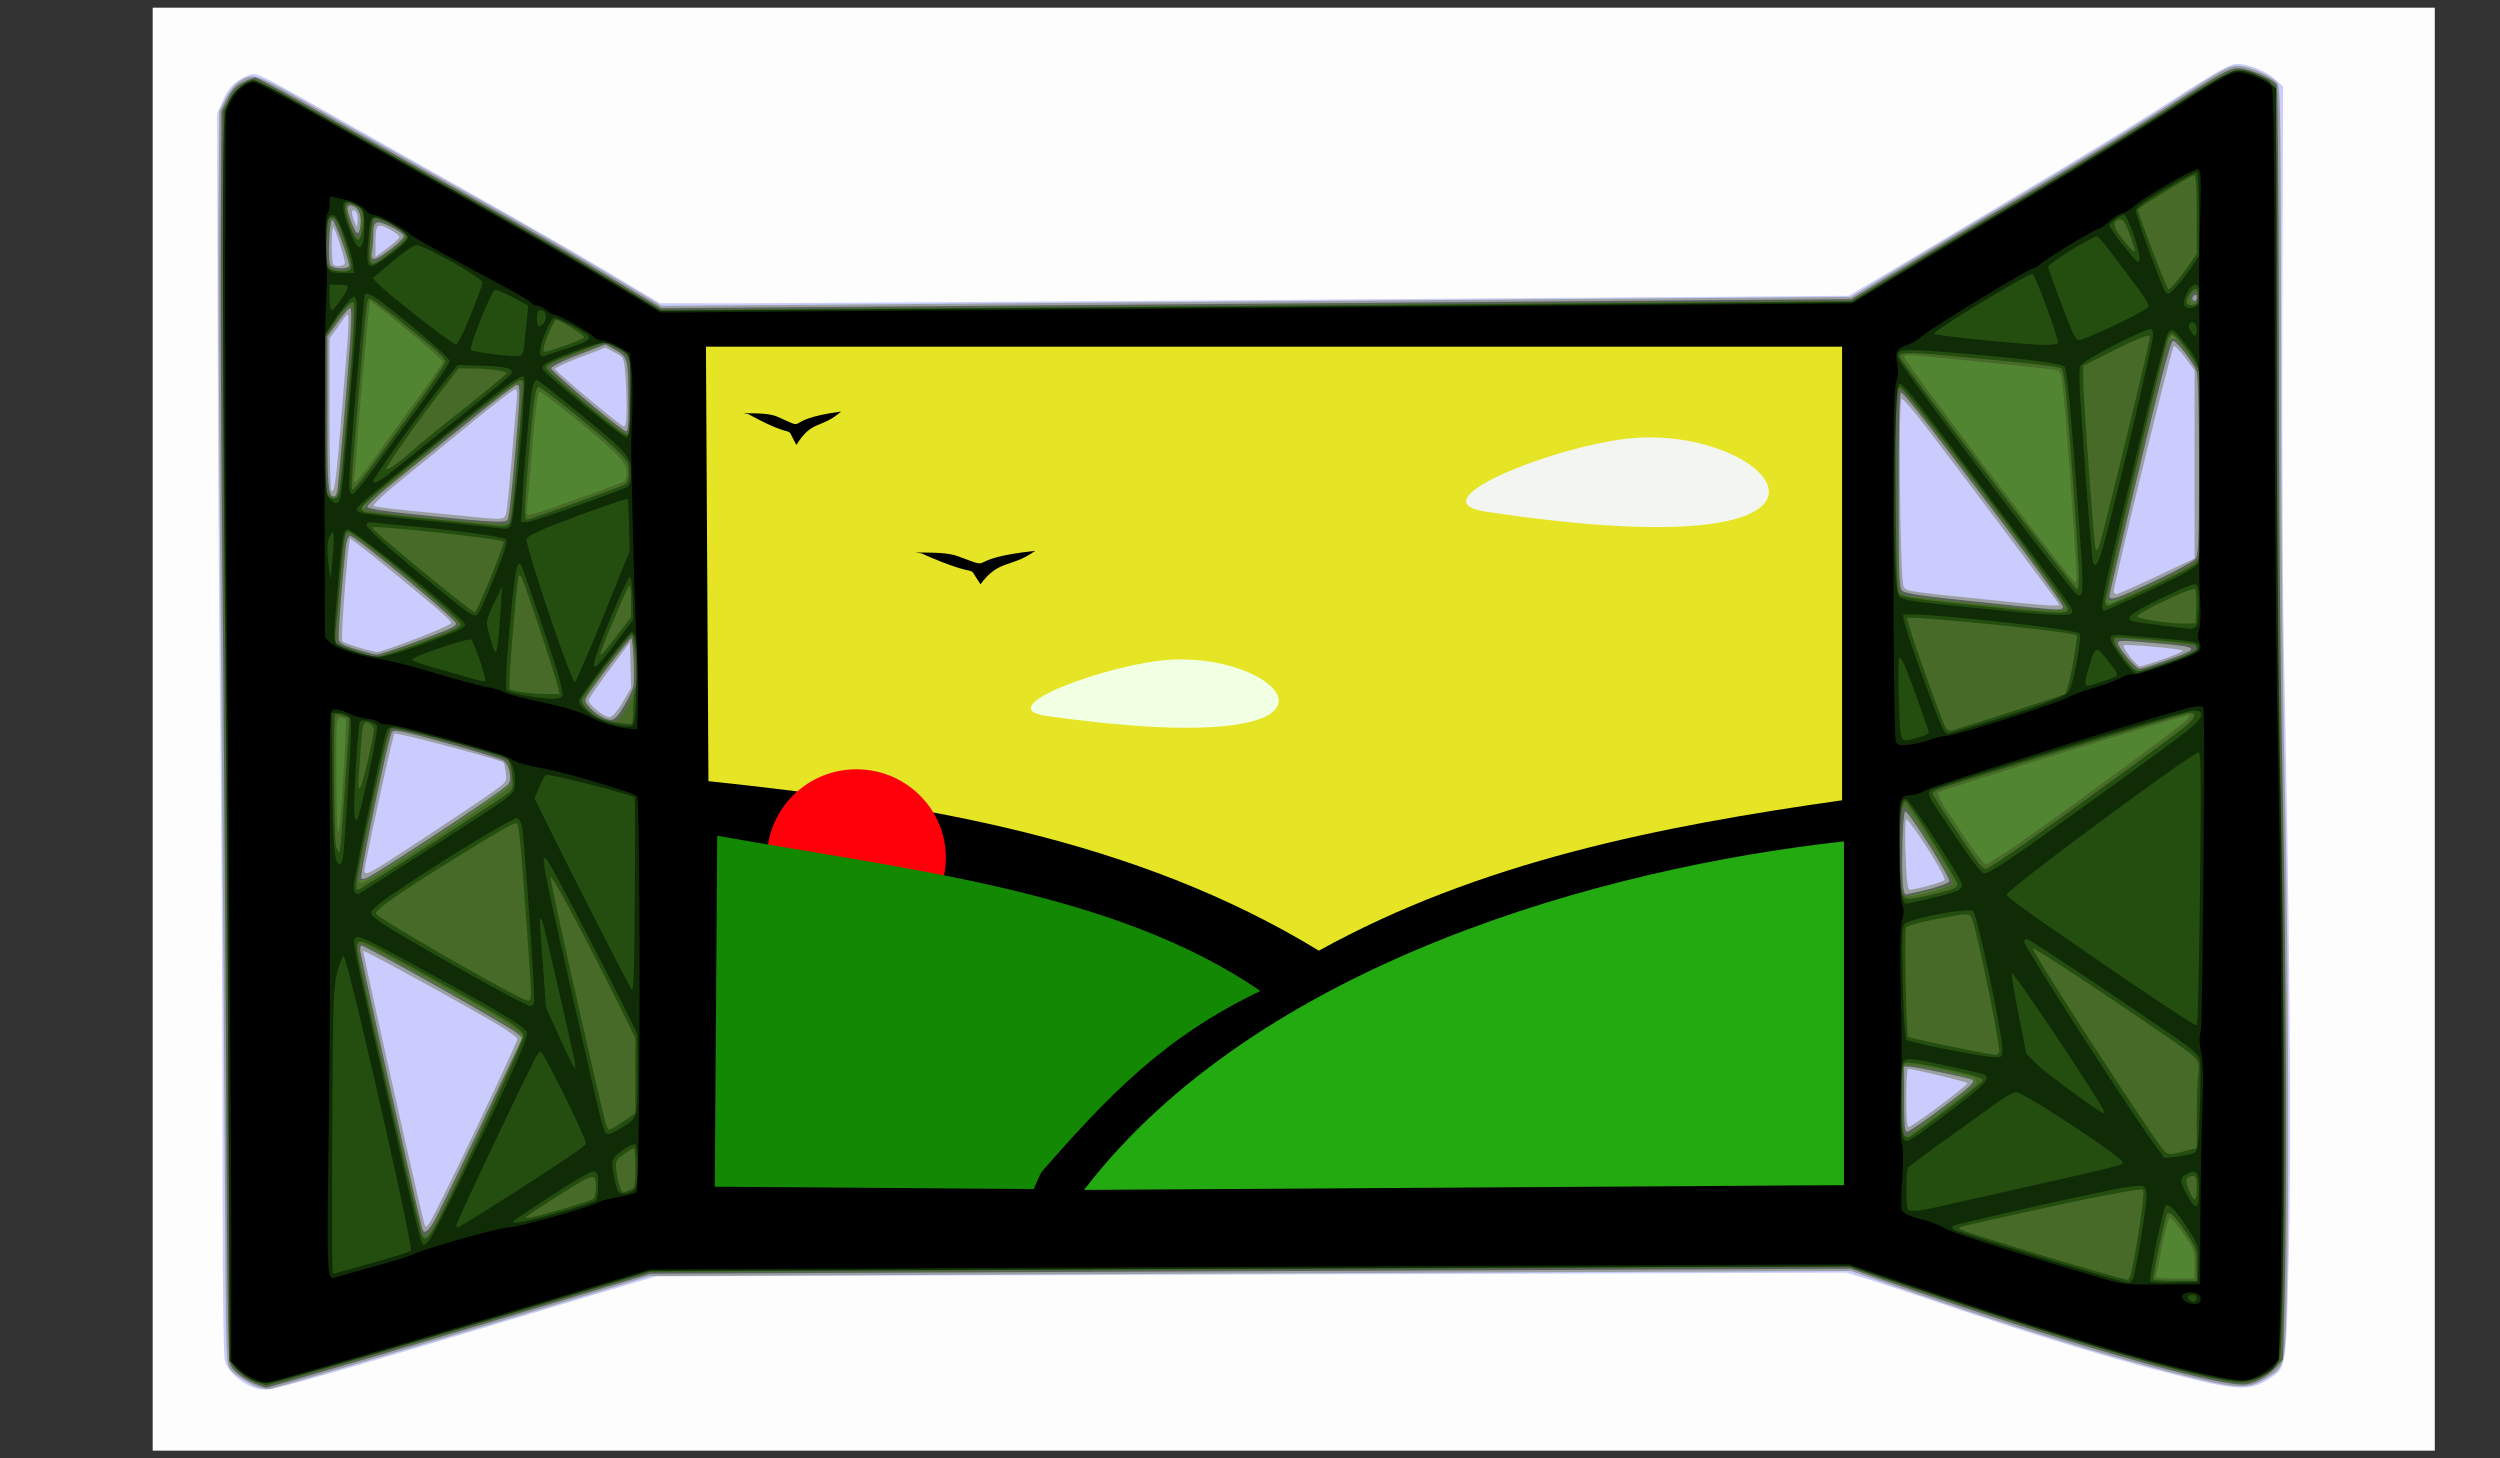 <?xml version="1.0"?>
<svg xmlns="http://www.w3.org/2000/svg" width="600" height="350" viewBox="0 0 600 350">
  <rect x="0" y="0" width="600" height="350" fill="#333333" stroke="none"/>
  <path d="M36.646 175V1.844H584.35v346.312H36.646V175z" fill="#fdfdfd"/>
  <path d="M59.97 332.614c-3.194-1.588-5.415-3.856-6.01-6.138-.346-1.33-.538-19.15-.541-50.375-.004-26.574-.247-71.064-.54-98.867-.295-27.802-.589-72.92-.653-100.263l-.118-49.712 1.376-3.125c1.436-3.26 3.117-4.899 6.24-6.084 1.836-.697 1.98-.63 18.606 8.777a22696.8 22696.8 0 0036.672 20.688c10.954 6.164 25.202 14.371 31.662 18.237l11.745 7.03 17.343.014c9.54.007 73.713-.397 142.608-.897l125.264-.911 3.145-1.818c1.73-1 9.63-5.707 17.558-10.46 7.927-4.753 21.489-12.874 30.137-18.046 8.648-5.173 21.148-12.916 27.778-17.208 8.754-5.667 12.629-7.873 14.151-8.056 2.593-.312 7.158 1.422 9.703 3.687l1.819 1.618-.147 55.224c-.081 30.373.087 66.534.373 80.359 1.411 68.143 1.823 118.268 1.185 144.084-.717 29.007-.51 27.746-5.021 30.718-3.699 2.437-7.148 2.505-16.298.324-17.016-4.057-36.117-9.757-61.322-18.299-8.648-2.93-17.492-5.86-19.654-6.51l-3.931-1.183-142.822.449-142.822.449-7.338 2.172c-4.036 1.194-16.536 4.935-27.778 8.314-37.597 11.297-55.537 16.456-57.915 16.655a8.449 8.449 0 01-4.455-.847z" fill="#c9ccfd"/>
  <path d="M62.502 333.091c-2.086-.522-5.873-2.864-7.25-4.485-1.029-1.211-1.053-2.278-1.372-59.406-.178-31.995-.613-89.34-.966-127.435-.353-38.094-.561-79.568-.462-92.164l.18-22.9 1.46-2.953c.822-1.663 2.187-3.424 3.123-4.031 3.651-2.367 3.473-2.427 19.416 6.59 8.132 4.6 21.861 12.323 30.51 17.162 20.158 11.28 26.827 15.113 40.504 23.286l11.155 6.664 142.714-1.08 142.714-1.08 9.918-6.02c5.455-3.311 17.112-10.292 25.904-15.514 21.614-12.838 31.873-19.13 44.26-27.15 9.315-6.029 10.716-6.767 12.842-6.766 2.594 0 8.1 2.433 9.456 4.178.68.876.788 9.22.844 65.022.039 39.695.387 79.616.916 105.072.876 42.204 1.066 98.051.417 122.447-.42 15.823-.333 15.518-5.33 18.526-3.704 2.23-6.278 2.215-15.972-.096-18.667-4.451-43.361-12.028-74.412-22.832l-8.897-3.096-144.145.608-144.146.608-11.006 3.37c-21.535 6.595-73.574 22.015-79.928 23.684-.433.114-1.534.02-2.447-.209zm45.189-48.612c6.163-12.517 16.483-34.506 16.483-35.121 0-.275-1.592-1.504-3.538-2.731-5.049-3.185-33.209-18.687-33.46-18.42-.193.207 14.095 63.947 14.733 65.717.44 1.225.887.497 5.782-9.445zm357.731-19.026c3.722-2.785 6.767-5.25 6.767-5.477 0-.337-12.944-3.446-14.283-3.43-.216.003-.393 3.147-.393 6.987 0 4.669.19 6.982.572 6.982.314 0 3.616-2.278 7.337-5.062zm-2.775-52.827c1.933-.503 3.738-1.13 4.01-1.394.301-.29-1.34-3.355-4.153-7.758-2.557-4.002-4.832-7.082-5.054-6.844-.223.239-.263 4.14-.09 8.672.247 6.506.467 8.24 1.043 8.24.401 0 2.31-.412 4.244-.916zm-370.865-5.049c5.07-3.151 22.258-14.526 26.289-17.398 3.567-2.54 3.59-2.574 3.32-4.726-.15-1.192-.387-2.287-.525-2.435-.631-.673-25.825-7.356-26.204-6.952-.41.437-7.174 31.42-7.175 32.867-.001 1.088.74.854 4.295-1.356zm57.677-39.077l2.009-3.428-.151-5.462-.15-5.462-4.923 6.62c-2.708 3.64-4.948 6.921-4.98 7.29-.087 1.043 3.952 4.218 5.132 4.034.637-.1 1.85-1.521 3.063-3.592zm369.8-10.315c2.686-.953 4.75-1.876 4.585-2.051-.424-.453-13.95-1.642-14.178-1.247-.338.581 3.116 4.99 3.927 5.01.431.012 2.982-.758 5.667-1.712zm-419.496-4.87c4.59-1.744 8.409-3.423 8.485-3.73.149-.592-2.971-3.311-15.96-13.914-4.421-3.609-8.133-6.462-8.247-6.34-.518.552-2.318 24.11-1.878 24.58.507.54 7.131 2.548 8.468 2.566.432.006 4.541-1.417 9.132-3.161zM494.2 145.1c0-.318-26.485-35.595-33.22-44.249-2.212-2.842-4.278-5.167-4.592-5.167-.816 0-.368 43.4.465 45.01.65 1.257-.042 1.153 23.72 3.582 10.685 1.092 13.627 1.27 13.627.824zm23.418-6.785l9.078-4.29V88.827l-2.228-2.966c-1.225-1.632-2.462-2.896-2.75-2.81-.458.138-14.387 57.042-14.407 58.855-.004.384.27.698.61.698.341 0 4.704-1.93 9.697-4.29zm-395.998-16.099c.195-1.229.733-6.758 1.196-12.288.463-5.53.981-11.5 1.151-13.266.24-2.494.151-3.204-.398-3.176-.388.02-4.834 3.415-9.878 7.545A6086.128 6086.128 0 0196.8 114.803c-4.734 3.842-7.47 6.407-7.075 6.632.354.203 5.007.79 10.34 1.303 5.333.513 11.819 1.142 14.413 1.396 6.793.667 6.73.684 7.143-1.919zm-39.937-19.27c.594-7.22 1.331-16.232 1.639-20.028.307-3.795.426-7.042.264-7.215-.344-.367-.163-.566-2.58 2.848L79.1 81.246v18.018c0 9.91.173 18.201.383 18.426.75.798 1.134-1.778 2.2-14.745zm68.692-5.167c-.002-2.535-.151-6.277-.332-8.317-.326-3.68-.346-3.718-2.52-4.875l-2.19-1.166-6.132 2.34c-3.372 1.288-6.066 2.547-5.988 2.799.232.74 15.793 13.728 16.51 13.78.476.034.655-1.22.652-4.561zM82.77 63.116c0-1.061-2.154-7.835-2.69-8.46-.26-.304-.455 1.382-.455 3.957 0 2.468.157 4.655.35 4.86.627.668 2.795.39 2.795-.357zm13.083-6.281c.01-.323-1.078-1.156-2.419-1.85-2.964-1.535-3.307-1.18-3.318 3.438l-.008 3.235 2.862-2.118c1.575-1.165 2.872-2.383 2.883-2.705zm-10.413-6.008c-.975-1.038-1.264.071-.513 1.968l.725 1.834.173-1.605c.094-.882-.079-1.87-.385-2.197z" fill="#9a9fa2"/>
  <path d="M61.742 332.304c-2.974-1.133-5.664-3.111-6.431-4.73-.57-1.2-.763-13.592-1.018-65.437-.173-35.176-.575-89.72-.892-121.21-.317-31.489-.502-70.072-.41-85.74l.165-28.487 1.422-2.872c1.081-2.186 1.967-3.154 3.703-4.05 1.255-.647 2.598-1.177 2.984-1.177.387 0 7.093 3.613 14.903 8.03a9848.295 9848.295 0 0029.924 16.833c21.327 11.94 27.406 15.434 40.986 23.552l11.636 6.957 142.793-1.087L444.3 71.799l13.813-8.365c7.597-4.6 17.351-10.45 21.675-13.001 18.263-10.771 29.075-17.376 41.697-25.473 11.933-7.655 13.65-8.593 15.724-8.593 2.431 0 8.359 2.574 9.2 3.994.246.414.478 29.408.515 64.43.041 39.243.394 79.43.92 104.732.869 41.88 1.063 99.743.413 123.562l-.361 13.245-1.559 1.748c-1.827 2.05-4.546 3.641-7.086 4.147-5.293 1.055-42.28-9.478-84.358-24.024l-10.745-3.714-144.032.597-144.033.598-22.113 6.68c-30.225 9.13-69.745 20.776-70.204 20.688-.07-.013-.98-.35-2.024-.746zm42.338-39.027c.775-1.306 5.883-11.782 11.352-23.28l9.943-20.906-1.449-1.232c-2.037-1.731-36.172-20.912-37.216-20.912-.15 0-.272.488-.272 1.085 0 .96 14.318 65.156 14.926 66.92.434 1.261 1.286.735 2.716-1.675zm361.374-26.905c7.702-5.74 8.865-6.841 7.71-7.297-1.351-.534-13.7-3.083-14.937-3.083h-1.238v7.82c0 6.166.149 7.82.703 7.82.386 0 3.88-2.367 7.762-5.26zm-2.785-52.907c2.691-.66 5.01-1.528 5.155-1.929.323-.896-9.844-17.047-10.573-16.796-.307.106-.588 3.509-.68 8.234-.153 7.948.114 11.68.835 11.688.203.002 2.571-.536 5.263-1.197zm-363.835-9.488c12.423-8.027 22.49-14.883 23.207-15.804.905-1.162.146-4.696-1.206-5.62-.614-.419-6.764-2.312-13.668-4.207-10.914-2.996-12.626-3.336-13.126-2.607-.794 1.156-7.75 34.303-7.346 35.001.416.718 1.482.124 12.14-6.763zm50.82-34.345c1.034-1.724 2.065-3.82 2.29-4.658.467-1.732.049-11.758-.49-11.758-.365 0-9.354 11.787-10.564 13.853-.588 1.002-.54 1.338.341 2.394 1.462 1.752 3.971 3.298 5.356 3.3.868.002 1.69-.837 3.067-3.131zm370.232-11.11c8.432-3.027 8.322-3.192-2.764-4.162-8.337-.73-8.77-.728-8.77.035 0 1.091 4.257 6.082 5.188 6.082.493 0 3.349-.88 6.346-1.956zm-422.234-3.71c10.667-3.892 11.915-4.447 11.745-5.23-.27-1.24-24.107-20.943-25.338-20.943-.377 0-.805.924-.97 2.094-.616 4.35-1.973 21.302-1.805 22.548.147 1.093.802 1.497 4.105 2.531 2.162.677 4.379 1.25 4.926 1.272.547.023 3.848-1 7.337-2.272zm397.443-9.2c.107-.341-5.657-8.385-12.807-17.874-20.985-27.846-25.53-33.687-26.085-33.516-.339.104-.524 8.391-.524 23.413 0 20.077.109 23.37.798 24.103.59.629 4.21 1.212 13.889 2.237 25.764 2.73 24.416 2.64 24.729 1.637zm22.017-6.173c5.15-2.417 9.45-4.78 9.877-5.43.626-.952.756-4.772.756-22.215 0-12.796-.207-21.646-.528-22.545-.827-2.318-4.892-7.572-5.727-7.402-.53.108-2.89 9.06-7.988 30.315-3.98 16.589-7.238 30.476-7.241 30.86-.009 1.28 1.665.728 10.85-3.583zm-395.305-14.695c.373-.644.999-6.372 2.091-19.155.98-11.463 1-13.263.145-13.239-.36.01-5.136 3.647-10.613 8.081a17156.456 17156.456 0 01-17.705 14.314c-4.26 3.438-7.662 6.526-7.557 6.86.188.607 5.373 1.307 20.545 2.777 9.96.965 12.7 1.041 13.094.362zm-40.89-6.858c.357-1.686 2.805-30.42 3.243-38.059.25-4.356.184-6.02-.233-5.865-.32.12-1.654 1.692-2.966 3.495l-2.385 3.28V99.27c0 18.21.14 19.873 1.667 19.873.225 0 .529-.565.675-1.257zm69.925-21.784c-.084-9.998-.202-10.458-3.117-12.1l-2.393-1.347-6.517 2.507c-3.743 1.44-6.517 2.812-6.517 3.225 0 .822 16.954 15.088 17.951 15.105.495.009.64-1.8.593-7.39zm376.379-24.75c0-.478-.236-.715-.524-.525-.288.19-.524.582-.524.87 0 .29.236.526.524.526.288 0 .524-.391.524-.87zM83.789 63.706c-.06-1.502-3.443-10.682-4.011-10.884-.715-.254-1.188 9.529-.52 10.79.534 1.011 4.571 1.096 4.531.094zm9.97-3.91c1.723-1.305 3.14-2.69 3.147-3.078.02-.96-5.422-3.739-6.477-3.308-.602.247-.847 1.057-.847 2.808 0 1.354-.147 3.247-.327 4.207-.46 2.451.644 2.297 4.505-.629zm-7.221-6.118c.224-2.505-.845-4.355-2.516-4.355-.943 0-.804 1.129.573 4.641 1.059 2.7 1.684 2.608 1.943-.286z" fill="#596159"/>
  <path d="M62.325 332.013c-2.245-.76-4.414-2.123-5.904-3.71l-1.43-1.525.002-29.947c0-16.47-.364-69.032-.812-116.804-.447-47.771-.743-101.813-.657-120.092L53.68 26.7l1.196-2.56c1.216-2.602 4.192-4.985 6.213-4.976.538.003 5.223 2.41 10.411 5.348a8221.24 8221.24 0 0026.468 14.883c25.17 14.096 37.241 21.014 49.608 28.428l11.084 6.646 142.876-1.1 142.876-1.1 11.59-7.04a2414.739 2414.739 0 0121.62-12.957c18.8-11.092 33.075-19.819 45.239-27.654 10.562-6.803 12.433-7.821 14.319-7.794 2.444.036 8.865 2.98 8.987 4.122.042.4.128 28.25.189 61.89.064 34.977.476 78.86.964 102.498.849 41.194 1.063 107.373.419 129.512l-.34 11.655-2.213 2.093c-3.08 2.912-6.074 3.726-10.545 2.868-15.14-2.907-39.908-10.197-74.425-21.906l-16.428-5.572-143.896.614-143.895.615-16.305 4.95c-29.534 8.965-72.845 21.733-75.005 22.11-.577.102-1.64-.016-2.362-.26zm42.38-38.922c4.336-8.154 20.517-42.62 20.517-43.701 0-.786-.681-1.657-1.965-2.51-4.591-3.05-35.897-20.492-36.782-20.492-.309 0-.561.566-.56 1.257 0 1.45 14.93 67.649 15.463 68.57.634 1.092 1.536.245 3.327-3.124zm360.833-26.295c4.378-3.275 8.133-6.229 8.344-6.564.211-.335.055-.872-.347-1.193-1.04-.833-15.254-3.825-16.244-3.42-1.287.527-1.21 17.13.08 17.13.113 0 3.788-2.679 8.167-5.953zm-3.48-52.727c6.39-1.585 6.462-1.614 6.462-2.572 0-1.01-10.856-18.064-11.5-18.064-.884 0-1.08 1.928-1.08 10.695 0 7.702.394 11.089 1.288 11.089.111 0 2.285-.517 4.83-1.148zm-372.112-3.98c10.619-6.482 32.22-21.039 32.862-22.145.42-.724-.663-5.572-1.344-6.021-.632-.416-26.098-7.482-26.965-7.482-.364 0-.786.215-.938.477-.312.538-7.647 34.873-7.647 35.795 0 .972 1.898.678 4.032-.624zm59.911-39.37c2.831-4.758 3.219-6.545 2.765-12.755-.225-3.08-.643-5.58-.932-5.571-.77.021-11.788 14.915-11.79 15.939-.002.48.754 1.485 1.68 2.234 4.59 3.718 6.138 3.747 8.277.153zM520.8 158.755c4.185-1.486 6.42-2.556 6.42-3.072 0-.435-.176-.794-.392-.798-.216-.004-4.167-.38-8.78-.836-10.319-1.02-10.22-1.02-10.22 0 0 1.442 4.366 6.982 5.503 6.985.576 0 3.937-1.024 7.469-2.279zm-422.106-3.86c9.899-3.596 11.329-4.251 11.329-5.19 0-1.297-24.655-21.625-26.228-21.625-1.03 0-1.066.236-2.398 15.78-.494 5.76-.756 10.625-.583 10.81.407.434 8.24 2.927 9.354 2.976.465.021 4.302-1.217 8.526-2.751zm397.08-9.169c0-.717-17.47-24.241-31.715-42.707a1660.794 1660.794 0 01-6.61-8.606c-.55-.738-1.168-1.008-1.756-.768-.844.345-.889 1.95-.658 23.408.136 12.67.42 23.594.633 24.275.212.68.773 1.367 1.247 1.524.683.226 18.088 2.143 29.687 3.27 5.614.545 9.172.391 9.172-.396zm18.397-4.457c12.568-5.82 13.402-6.286 13.753-7.683.182-.724.334-10.752.338-22.284.008-23.456.174-22.296-3.93-27.528-2.927-3.732-3.59-3.499-4.887 1.715-3.31 13.29-13.713 57.272-13.713 57.968 0 1.38 1.669.947 8.439-2.188zM122.268 125.41c.323-.557 1.69-14.169 2.496-24.863.415-5.512.448-8.45.098-8.822-.52-.555-17.09 11.973-21.128 15.974-1.01 1-5.078 4.377-9.041 7.505-3.964 3.128-7.207 6.043-7.207 6.478 0 1.023.653 1.15 11.268 2.212 19.783 1.978 23.122 2.193 23.514 1.516zm-41.094-6.965c.442-1.16.874-5.76 2.925-31.14 1.287-15.931 1.118-16.448-3.364-10.26l-2.683 3.704v18.455c0 16.389.097 18.57.867 19.476 1.142 1.344 1.674 1.289 2.255-.235zm70.254-22.166c0-10.603-.091-10.956-3.285-12.68l-2.62-1.415-7.03 2.633c-5.34 2-6.994 2.844-6.873 3.512.247 1.368 18.55 16.496 19.334 15.98.26-.172.474-3.786.474-8.03zm376.317-24.893c0-1.42-1.194-1.943-1.85-.811-.505.87.13 2.207 1.047 2.207.507 0 .803-.515.803-1.396zm-443.63-7.16c.333-.926-2.756-10.434-3.747-11.528-1.191-1.317-1.645-.12-2.027 5.346-.302 4.308-.225 5.231.5 6.004 1.046 1.115 4.89 1.245 5.274.179zm10.11-4.248c2.014-1.526 3.202-2.807 3.107-3.351-.235-1.345-6.646-4.794-7.406-3.985-.773.824-1.363 9.023-.715 9.939.55.779.542.783 5.013-2.603zM86.7 53.486c0-2.99-.127-3.36-1.423-4.134-2.252-1.348-2.71-.271-1.49 3.506 1.263 3.912 1.535 4.401 2.306 4.127.368-.13.607-1.507.607-3.499z" fill="#518532"/>
  <path d="M62.325 332.013c-2.245-.76-4.414-2.123-5.904-3.71l-1.43-1.525.002-29.947c0-16.47-.364-69.032-.812-116.804-.447-47.771-.743-101.813-.657-120.092L53.68 26.7l1.196-2.56c1.216-2.602 4.192-4.985 6.213-4.976.538.003 5.223 2.41 10.411 5.348a8221.24 8221.24 0 0026.468 14.883c25.17 14.096 37.241 21.014 49.608 28.428l11.084 6.646 142.876-1.1 142.876-1.1 11.59-7.04a2414.739 2414.739 0 0121.62-12.957c18.8-11.092 33.075-19.819 45.239-27.654 10.562-6.803 12.433-7.821 14.319-7.794 2.444.036 8.865 2.98 8.987 4.122.042.4.128 28.25.189 61.89.064 34.977.476 78.86.964 102.498.849 41.194 1.063 107.373.419 129.512l-.34 11.655-2.213 2.093c-3.08 2.912-6.074 3.726-10.545 2.868-15.14-2.907-39.908-10.197-74.425-21.906l-16.428-5.572-143.896.614-143.895.615-16.305 4.95c-29.534 8.965-72.845 21.733-75.005 22.11-.577.102-1.64-.016-2.362-.26zm464.372-28.614c0-3.24-.142-3.626-2.67-7.261-1.469-2.111-2.875-3.839-3.125-3.839-.508 0-1.12 2.203-2.325 8.379-.45 2.304-.945 4.629-1.101 5.167-.256.88.184.977 4.468.977h4.753V303.4zM104.71 293.091c4.696-8.808 21.008-43.788 20.752-44.5-.16-.446-2.698-2.277-5.638-4.068-6.763-4.12-32.504-18.135-33.308-18.135-.331 0-.602.566-.602 1.257 0 1.45 14.93 67.649 15.464 68.57.633 1.092 1.535.246 3.332-3.124zm361.506-26.584c4.214-3.147 7.788-6.071 7.942-6.499.154-.427-.03-.98-.408-1.23-1.19-.784-15.49-3.554-16.409-3.179-.762.312-.876 1.4-.876 8.382 0 4.413.165 8.199.366 8.413.574.613 1.247.19 9.385-5.887zm-3.008-52.45c2.599-.637 4.988-1.496 5.308-1.908.452-.58-.69-2.768-5.079-9.727-3.114-4.939-5.931-8.981-6.26-8.984-.33-.003-.743.392-.918.878-.547 1.519-.353 18.671.224 19.82.676 1.346.932 1.343 6.725-.079zm-365.128-8.84c16.01-10.356 24.037-15.887 24.575-16.936.54-1.054-.35-5.804-1.191-6.358-.632-.416-26.098-7.482-26.965-7.482-.364 0-.786.215-.938.477-.371.64-7.647 34.964-7.647 36.074 0 .48.425.873.944.873.52 0 5.57-2.991 11.222-6.647zm385.317-2.027c9.117-6.239 39.691-28.657 41.191-30.203.834-.86 1.036-1.338.566-1.338-1.12 0-59.449 17.989-59.998 18.504-.277.26.487 1.935 1.808 3.96 5.448 8.354 9.023 13.284 9.631 13.284.36 0 3.42-1.893 6.802-4.207zM82.46 185.638c.42-6.899.647-12.743.505-12.987-.141-.244-.715-.444-1.274-.444-.983 0-1.016.502-.964 14.663.063 17.345.627 16.944 1.733-1.232zm67.398-14.919c2.831-4.758 3.219-6.545 2.765-12.755-.225-3.08-.643-5.58-.932-5.571-.77.021-11.788 14.915-11.79 15.939-.002.48.754 1.485 1.68 2.234 4.59 3.718 6.138 3.747 8.277.153zM520.8 158.755c4.185-1.486 6.42-2.556 6.42-3.072 0-.435-.176-.794-.392-.798-.216-.004-4.167-.38-8.78-.836-10.319-1.02-10.22-1.02-10.22 0 0 1.442 4.366 6.982 5.503 6.985.576 0 3.937-1.024 7.469-2.279zm-422.106-3.86c9.899-3.596 11.329-4.251 11.329-5.19 0-1.297-24.655-21.625-26.228-21.625-1.03 0-1.066.236-2.398 15.78-.494 5.76-.756 10.625-.583 10.81.407.434 8.24 2.927 9.354 2.976.465.021 4.302-1.217 8.526-2.751zm397.08-9.169c0-.717-17.47-24.241-31.715-42.707a1660.794 1660.794 0 01-6.61-8.606c-.55-.738-1.168-1.008-1.756-.768-.843.345-.89 1.966-.685 23.408.143 14.987.422 23.546.798 24.493.555 1.403.828 1.484 7.3 2.173 29.023 3.088 32.668 3.312 32.668 2.007zm21.266-5.747c8.107-3.83 10.386-5.138 10.757-6.18.26-.728.472-10.805.472-22.394 0-19.267-.081-21.242-.953-23.063-1.103-2.306-5.284-7.74-5.955-7.74-.25 0-.668.596-.928 1.323-.813 2.281-14.7 60.687-14.7 61.828 0 .597.23 1.084.51 1.084.281 0 5.14-2.186 10.797-4.858zm-18.646-1.349c0-1.867-2.034-31.407-2.63-38.199-1.04-11.834-.912-11.301-2.784-11.671-1.37-.271-18.645-2.071-32.715-3.41-2.164-.205-3.276-.107-3.276.288 0 .984 40.254 54.146 41.012 54.163.217.005.393-.522.393-1.17zm-376.126-13.22c.323-.557 1.69-14.169 2.496-24.863.415-5.512.448-8.45.098-8.822-.52-.555-17.09 11.973-21.128 15.974-1.01 1-5.07 4.37-9.023 7.49-3.954 3.12-7.328 5.914-7.498 6.208-.721 1.243 2.646 1.749 25.693 3.86 6.692.614 9.073.653 9.362.153zm16.283-5.655c5.896-2.122 10.97-4.022 11.275-4.223.305-.2.554-1.175.554-2.166 0-1.44-.552-2.37-2.752-4.64-2.928-3.022-17.33-14.718-18.122-14.718-.483 0-1.208 6.131-2.18 18.432-.303 3.84-.667 7.925-.81 9.077-.198 1.613-.077 2.095.529 2.095.433 0 5.61-1.736 11.506-3.857zm-57.377-1.31c.442-1.16.874-5.76 2.925-31.14 1.287-15.931 1.118-16.448-3.364-10.26l-2.683 3.704v18.455c0 16.389.097 18.57.867 19.476 1.142 1.344 1.674 1.289 2.255-.235zm7.216-6.443a637.666 637.666 0 004.98-6.926c1.232-1.747 4.672-6.476 7.644-10.51 2.973-4.033 5.332-7.542 5.242-7.797-.32-.91-17.113-14.83-17.445-14.46-.2.22-2.69 27.893-3.16 35.104-.17 2.612-.427 5.565-.57 6.563-.145.999-.076 1.807.154 1.796.229-.011 1.649-1.708 3.155-3.77zm63.038-15.723c0-10.603-.091-10.956-3.285-12.68l-2.62-1.415-7.03 2.633c-5.34 2-6.994 2.844-6.873 3.512.247 1.368 18.55 16.496 19.334 15.98.26-.172.474-3.786.474-8.03zm376.317-24.934c0-1.834-1.753-1.67-2.002.186-.127.95.094 1.251.917 1.251.816 0 1.085-.356 1.085-1.437zm-443.63-7.118c.333-.927-2.756-10.435-3.747-11.53-1.191-1.316-1.645-.12-2.027 5.347-.302 4.308-.225 5.231.5 6.004 1.046 1.115 4.89 1.245 5.274.179zm10.11-4.249c2.014-1.526 3.202-2.807 3.107-3.351-.235-1.345-6.646-4.794-7.406-3.985-.773.824-1.363 9.023-.715 9.939.55.779.542.783 5.013-2.603zM86.7 53.486c0-2.99-.127-3.36-1.423-4.134-2.252-1.348-2.71-.271-1.49 3.506 1.263 3.912 1.535 4.401 2.306 4.127.368-.13.607-1.507.607-3.499z" fill="#486a29"/>
  <path d="M62.325 331.994c-2.262-.733-4.4-2.111-5.828-3.757l-1.377-1.586-.31-62.839c-.17-34.561-.568-88.477-.884-119.813-.315-31.335-.5-70.547-.41-87.136L53.68 26.7l1.31-2.492c1.403-2.666 4.201-5.048 5.932-5.048.583 0 7.447 3.616 15.253 8.036a8079.455 8079.455 0 0029.917 16.833c20.816 11.645 27.14 15.281 40.948 23.54l11.597 6.938 142.854-1.092 142.854-1.092 13.79-8.346c7.586-4.591 17.565-10.562 22.177-13.268 15.016-8.812 27.527-16.46 41.225-25.202 15.048-9.603 15.56-9.784 20.621-7.269 4.612 2.292 4.186-4.339 4.252 66.22.037 38.876.385 78.464.91 103.668.859 41.12 1.066 102.11.426 125.494-.342 12.5-.363 12.681-1.657 14.158-1.663 1.898-4.573 3.495-7.158 3.93-5.071.851-36.47-7.967-76.909-21.6l-18.29-6.166-143.777.608-143.777.61-23.209 7c-23.48 7.084-68.81 20.397-69.147 20.308-.101-.026-.775-.24-1.497-.474zm449.547-28.287c1.63-8.477 2.872-17.666 2.447-18.117-.467-.496-12.26 1.776-31.648 6.095-13.743 3.062-12.978 2.846-12.039 3.406 1.56.93 39.199 12.239 40.08 12.042.287-.065.81-1.606 1.16-3.426zm15.349-.149c0-3.69-.091-3.96-2.655-7.851-2.537-3.85-3.82-5.073-4.529-4.316-.288.307-3.298 14.515-3.298 15.57 0 .231 2.358.42 5.24.42h5.242v-3.823zm-423.139-8.606c3.303-5.56 21.73-45.156 21.57-46.35-.122-.918-1.377-2.001-4.623-3.99-4.76-2.917-28.64-16.117-32.381-17.9-3.416-1.627-3.614-.982-1.979 6.466 4.66 21.23 14.111 62.348 14.52 63.17.74 1.492 1.354 1.196 2.893-1.396zm30.507-4.666c3.929-1.107 7.438-2.269 7.798-2.582.771-.67.885-4.683.147-5.17-.28-.184-1.282.085-2.228.599-2.533 1.375-14.035 8.717-14.035 8.959 0 .446 1.432.135 8.318-1.806zm392.632-5.248c0-2.435-.137-2.793-1.065-2.793-.585 0-1.205.39-1.377.868-.324.901 1.324 4.718 2.037 4.718.223 0 .405-1.257.405-2.793zm-376.089.572c1.298-.526 1.345-.709 1.345-5.306 0-2.619-.165-4.762-.365-4.762-.201 0-1.286.68-2.412 1.512-2.026 1.496-2.043 1.54-1.702 4.286.317 2.54 1.063 4.815 1.58 4.815.115 0 .815-.245 1.554-.545zm374.123-9.587l1.966-.524.005-7.38c.002-4.058.152-8.691.333-10.296.309-2.738.232-3.01-1.263-4.468-2.077-2.026-37.78-25.975-38.38-25.746-.683.26 29.393 46.603 31.558 48.628 1.052.984 1.33.973 5.782-.214zm-57.128-10.413c4.252-3.22 7.73-6.053 7.73-6.296 0-.663-2.645-1.438-10.568-3.096-3.94-.824-7.536-1.346-7.993-1.16-.707.29-.831 1.578-.831 8.625 0 9.23.306 10.258 2.59 8.697.737-.504 4.82-3.55 9.072-6.77zm-318.508 3.516l2.858-1.948V249.103l-3.2-6.47c-8.36-16.907-16.99-33.097-17.121-32.116-.078.588 2.668 13.386 6.103 28.439 7.501 32.879 7.312 32.118 7.974 32.118.29 0 1.814-.877 3.386-1.948zm330.144-16.441c.55-.948-5.634-31.135-6.692-32.67-.567-.823-1.251-.78-7.92.49-4.015.765-7.47 1.683-7.676 2.04-.45.776.02 25.738.495 26.29.273.317 18.847 4.158 20.87 4.316.343.027.759-.183.923-.466zm-352.37-15.687c-.157-3.431-1.272-19.088-2.208-30.997-.338-4.301-.804-8.04-1.036-8.31-.46-.534-2.71.738-17.009 9.615-11.415 7.088-17.16 11.14-16.912 11.932.36 1.152 35.233 21.138 36.543 20.943.581-.086.729-.841.622-3.183zm337.196-22.521c4.412-1.068 5.227-1.433 5.155-2.306-.098-1.17-11.742-19.855-12.374-19.855-1.002 0-1.43 3.506-1.43 11.73 0 4.875.23 9.509.512 10.297.633 1.774 1.313 1.785 8.137.134zm-360.723-12.193c9.584-6.19 17.865-11.658 18.401-12.148.807-.739.925-1.414.684-3.913-.16-1.662-.614-3.367-1.01-3.788-1.145-1.22-27.153-8.243-28.12-7.594-.541.365-2.051 6.38-4.608 18.364-3.872 18.147-4.227 20.336-3.298 20.336.29 0 8.368-5.065 17.951-11.257zm382.009.195c9.952-6.994 34.684-25.026 38.332-27.949 2.732-2.188 3.179-3.44 1.228-3.44-1.248 0-58.177 17.338-60.453 18.411-.649.306-1.172.75-1.164.987.018.488 9.856 15.264 11.278 16.938.508.599 1.209 1.088 1.557 1.088.348 0 4.498-2.716 9.222-6.035zm-403.38-9.385c.414-6.111.896-13.28 1.072-15.932l.319-4.82-1.562-.58c-.86-.32-1.7-.434-1.87-.254-.55.587-.334 30.152.233 31.74.296.831.655 1.387.798 1.235.143-.152.597-5.277 1.01-11.389zm5.974-11.391c1.442-6.394 1.503-7.041.72-7.68-1.727-1.411-2.13-.816-2.454 3.63-.174 2.381-.447 6.089-.607 8.24-.424 5.69.477 4.077 2.341-4.19zm388.175-8.926c4.035-1.27 9.985-3.187 13.22-4.26l5.884-1.95.757-2.716c.912-3.272 2.182-11.07 1.858-11.409-.748-.785-40.042-4.741-40.65-4.093-.359.382 8.427 25.193 9.391 26.524.284.39.895.599 1.359.462.463-.137 4.145-1.288 8.18-2.558zm-324.692-2.441c0-1.952.24-4.28.533-5.176.66-2.016-.025-12.605-.833-12.89-.456-.16-10.433 12.65-11.97 15.37-.5.886 1.334 3.145 3.622 4.46.865.497 2.87 1.064 4.455 1.26l3.538.44c.464.059.655-.955.655-3.464zm-17.98-5.272c-.366-1.947-8.088-25.237-8.738-26.355-.263-.452-.588-.703-.722-.558-.436.472-2.588 26.818-2.222 27.207.495.528 4.65 1.1 8.632 1.189l3.341.074-.292-1.557zm386.828-6.309c4.272-1.517 6.42-2.551 6.42-3.09 0-.444-.294-.923-.654-1.063-1.031-.4-18.43-1.847-18.868-1.57-.806.51-.33 1.665 1.973 4.792 1.62 2.2 2.735 3.212 3.537 3.212.644 0 4.06-1.026 7.592-2.28zm-420.707-4.102c9.204-3.368 10.454-3.96 10.454-4.952 0-1.186-25.488-22.18-26.927-22.18-.905 0-1.073 1.05-2.15 13.406-.441 5.07-.898 9.992-1.015 10.94-.117.948-.031 2.037.19 2.42.443.763 7.93 3.299 9.92 3.36.685.02 4.972-1.327 9.528-2.994zm47.908-2.052l3.427-4.524v-3.966c0-2.587-.178-3.776-.513-3.419-.474.505-6.824 15.543-6.824 16.16 0 .736.75-.08 3.91-4.25zm379.115-6.87c.086-2.12-.055-4.08-.313-4.355-.525-.56-13.664 5.63-13.869 6.533-.138.61 8.534 1.886 11.928 1.756l2.097-.08.157-3.854zm-409.307-7.25c1.832-4.529 3.226-8.346 3.099-8.482-.63-.672-31.128-3.991-31.641-3.444-.382.407 24.063 20.545 24.687 20.337.288-.096 2.023-3.88 3.855-8.41zm378.489 7.694c0-1.483-39.075-53.285-40.193-53.285-.368 0-.813.614-.99 1.364-.176.75-.24 11.83-.14 24.622.163 21.104.262 23.323 1.07 23.953.513.4 6.06 1.226 13.103 1.952 26.06 2.685 27.15 2.74 27.15 1.394zm19.87-5.298c5.358-2.485 10.214-5.005 10.79-5.6 1.008-1.04 1.055-1.926 1.198-22.582.092-13.28-.054-22.296-.382-23.584-.604-2.376-5.463-9.068-6.584-9.068-.433 0-.982.989-1.319 2.374a860.118 860.118 0 01-1.567 6.284c-3.148 12.435-13.096 54.661-13.096 55.59 0 .608.274 1.105.608 1.105.335 0 4.993-2.033 10.352-4.519zm-17.25-2.603c-.001-3.419-2.25-35.407-3.11-44.218-.282-2.892-.778-5.434-1.103-5.648-.686-.451-7.24-1.196-25.048-2.848-12.882-1.194-14.69-1.094-13.358.744 9.585 13.211 41.69 55.182 42.212 55.182.224 0 .407-1.445.407-3.212zm8.585-21.668c6.865-28.04 8.655-35.692 8.41-35.952-.385-.411-3.6.921-10.05 4.166l-5.896 2.966v3.201c0 3.972 2.57 39.295 2.943 40.445.24.737.327.734.726-.024.25-.474 1.99-7.135 3.867-14.802zm-385.506 9.305c.76-.513 1.114-3.304 2.42-19.056.445-5.377.943-11.095 1.107-12.708.265-2.608.19-2.932-.686-2.932-.9 0-7.677 5.279-30.014 23.377-4.469 3.62-8.124 6.942-8.124 7.382 0 .44.552.883 1.227.985.917.138 29.622 3.094 32.84 3.382.289.025.842-.168 1.23-.43zm15.968-5.156c6.108-2.186 11.518-4.205 12.022-4.488.658-.369.917-1.198.917-2.927 0-2.19-.255-2.668-2.751-5.163-3.812-3.81-18.006-15.287-18.906-15.287-.81 0-1.31 3.891-2.716 21.135-.72 8.828-.709 10.704.065 10.704.145 0 5.261-1.788 11.369-3.974zM82.35 109.927c2.018-21.482 3.071-36.775 2.569-37.31-.587-.626-2.933 1.888-5.323 5.707l-1.545 2.47v18.373c0 11.957.195 18.763.56 19.488.353.704.98 1.05 1.703.941 1.083-.164 1.19-.677 2.036-9.67zm6.37 2.653c1.96-2.688 6.846-9.383 10.86-14.877 4.013-5.494 7.296-10.396 7.295-10.892 0-.496-1.357-2.024-3.013-3.396-9.488-7.854-14.483-11.75-15.062-11.75-.755 0-.82.548-2.595 21.505-1.904 22.484-2.017 24.297-1.511 24.297.254 0 2.066-2.199 4.026-4.887zm10.8-4.89c1.02-.959 6.394-5.333 11.943-9.72 5.55-4.388 10.09-8.17 10.09-8.406 0-.529-4.491-1.13-8.488-1.137l-2.984-.005-4.554 5.9c-5.587 7.24-12.8 17.501-12.8 18.209 0 .608 4.106-2.318 6.792-4.842zm51.804-10.617c.088-3.99.013-8.334-.166-9.653-.304-2.24-.515-2.498-3.19-3.895l-2.863-1.497-2.735 1.03c-10.51 3.956-11.435 4.388-11.275 5.27.213 1.179 18.264 16.262 19.284 16.114.644-.094.815-1.431.945-7.37zm-15.62-14.158c2.45-.83 4.455-1.753 4.455-2.05 0-.508-5.818-4.123-6.69-4.157-.47-.019-3.006 5.916-3.006 7.036 0 .965-.094.98 5.24-.829zm391.778-11.669c0-2.298-.65-2.501-1.972-.614-1.186 1.693-.81 2.852.842 2.6.892-.135 1.13-.552 1.13-1.986zm-5.405-3.351c.74-.845 2.198-2.75 3.243-4.232l1.9-2.696v-9.453c0-6.66-.175-9.453-.593-9.453-.783 0-13.558 7.796-13.558 8.274 0 .805 7.026 19.096 7.335 19.096.182 0 .935-.692 1.673-1.536zm-437.765-4.25c-.015-.658-.794-3.459-1.73-6.224-1.32-3.901-1.942-5.064-2.775-5.194-.998-.156-1.099.208-1.426 5.18-.422 6.395-.065 7.416 2.685 7.667 2.669.244 3.279-.025 3.246-1.428zm8.606-2.411c4.717-3.6 5.166-4.145 4.273-5.198-1.221-1.437-7.03-4.208-7.563-3.608-.256.289-.632 2.85-.836 5.692-.44 6.144-.142 6.37 4.126 3.114zm418.258-4.828c-1.023-2.82-1.602-3.732-2.368-3.732-1.603 0-1.736 1.528-.306 3.496 1.83 2.518 3.586 4.438 3.825 4.183.111-.118-.407-1.895-1.151-3.947zM87.095 54.864c.543-3.272.173-4.655-1.456-5.446-2.38-1.156-3.042-.874-2.723 1.161.45 2.876 2.4 7.24 3.121 6.985.356-.127.832-1.342 1.058-2.7z" fill="#244e10"/>
  <path d="M59.84 330.782c-1.225-.646-2.78-1.876-3.457-2.733l-1.23-1.558-.322-70.858c-.177-38.972-.585-97.125-.907-129.228-.322-32.104-.503-67.545-.402-78.759.176-19.57.23-20.493 1.33-23.035 1.11-2.565 3.26-4.543 5.67-5.217.726-.203 4.377 1.583 11.268 5.512 5.606 3.196 17.976 10.162 27.489 15.479 24.21 13.531 36.607 20.637 48.735 27.935l10.474 6.302 135.492-.935c74.521-.515 138.913-1.002 143.093-1.084l7.6-.147 12.84-7.847c7.063-4.316 16.615-10.064 21.227-12.774 15.422-9.062 34.487-20.726 45.524-27.852 7.987-5.156 11.386-7.058 12.617-7.058 2.286 0 6 1.41 7.843 2.978l1.517 1.291.133 69.223c.074 38.072.386 79.15.694 91.286.929 36.534 1.294 103.923.68 125.09-.63 21.64-.476 20.893-4.796 23.328-3.092 1.742-6.526 1.657-15.212-.38-16.226-3.802-35.062-9.476-65.248-19.655l-18.344-6.185-144.132.543-144.133.544-24.371 7.39c-36.323 11.016-65.99 19.58-67.822 19.58-.893-.001-2.626-.53-3.85-1.176zm467.38-19.212c0-.466-.465-.838-1.047-.838-1.044 0-1.364.595-.7 1.303.64.68 1.748.385 1.748-.465zm-15.252-4.888c.728-2.056 3.198-17.104 3.198-19.481 0-1.511-.265-2.307-.849-2.545-.467-.191-3.12.077-5.896.597-7.57 1.417-39.445 8.609-39.792 8.978-.166.177-.081.549.188.827.573.592 40.226 12.696 42.038 12.831.368.028.869-.515 1.113-1.207zm15.666-3.255c.148-4.134.102-4.311-1.987-7.646-3.082-4.918-5.146-7.157-5.878-6.376-.665.709-4.096 17.453-3.716 18.134.135.24 2.761.366 5.837.279l5.593-.158.151-4.233zm-438.415-.275c4.956-1.404 9.185-2.733 9.397-2.952.705-.731-15.27-70.74-16.142-70.74-.27 0-.952 1.76-1.515 3.91-.953 3.644-1.036 6.24-1.205 38.123-.1 18.816-.039 34.212.136 34.212.175 0 4.373-1.149 9.33-2.553zm19.796-16.88c12.158-24.623 18.014-37.578 17.436-38.572-.833-1.433-5.772-4.445-20.996-12.801-18.059-9.913-19.4-10.561-20.163-9.747-.737.785-1.122-1.125 7.512 37.264 6.584 29.273 7.924 34.913 8.562 36.012.74 1.277 2.021-.76 7.649-12.155zm12.585 1.087c13.047-8.342 18.588-12.079 19.023-12.829.282-.486-4.72-11.093-9.102-19.3-1.729-3.237-1.759-3.26-2.602-2.069-.992 1.401-19.47 40.329-19.44 40.954.01.23.218.419.46.419.24 0 5.489-3.23 11.66-7.175zm12.27 3.736c4.613-1.286 8.681-2.577 9.041-2.87.394-.319.656-1.843.656-3.814 0-3.955-.4-4.086-4.675-1.543-4.356 2.591-15.766 10.061-15.766 10.322 0 .636 3.154.021 10.744-2.095zm329.514-1.077c1.527-.333 8.32-1.853 15.094-3.379 31.618-7.12 30.923-6.945 30.923-7.742 0-1.139-23.743-16.76-25.474-16.76-.654 0-2.679 1.08-4.499 2.402-1.82 1.321-7.318 5.274-12.219 8.785-4.9 3.51-9.083 6.639-9.295 6.953-.481.715-.527 9.468-.051 9.974.504.537 2.344.46 5.52-.233zm64.361-4.44c0-4.407-.516-5.06-2.982-3.776-1.746.909-1.704 1.762.256 5.22 2.052 3.62 2.726 3.263 2.726-1.443zm-375.402-.095c.81-.716.92-10.26.124-10.785-.602-.396-3.534 1.387-4.872 2.964-.765.9-.806 1.475-.31 4.347.314 1.82.827 3.639 1.14 4.042.603.781 2.743.47 3.918-.568zm374.3-8.793c.841-.48.99-1.732 1.321-11.146.256-7.258.195-10.961-.192-11.733-.312-.62-1.591-1.879-2.843-2.797-5.111-3.748-37.055-25.122-38.045-25.457-.727-.246-1.068-.112-1.068.42 0 1.19 25.731 41.236 31.446 48.94l2.229 3.004 3.103-.346c1.707-.19 3.529-.588 4.05-.885zm-64.383-5.711c13.653-10.107 15.698-11.993 14.124-13.03-.287-.189-4.591-1.2-9.565-2.247-8.038-1.692-9.131-1.81-9.83-1.066-.627.669-.786 2.496-.786 9.057 0 8.46.245 10.174 1.454 10.174.386 0 2.457-1.3 4.603-2.888zm-313.613 0c4.502-2.733 4.354-2.288 4.354-13.105v-9.654l-2.413-4.911c-5.81-11.828-18.674-36.442-19.366-37.054-1.596-1.411-1.476-.814 9.97 49.458 3.496 15.353 3.82 16.478 4.744 16.478.393 0 1.613-.545 2.71-1.212zm356.237-4.513c-3.263-5.908-21.866-33.646-22.089-32.935-.104.333.648 4.832 1.671 9.998l1.86 9.391 2.485 2.44c2.397 2.354 15.17 11.74 16.035 11.783.233.011.25-.293.038-.677zm-367.107-12.447c-5.642-25.25-7.473-33.029-7.879-33.471-.304-.332-.386.728-.217 2.793.149 1.83.513 6.72.808 10.867l.536 7.54 3.397 7.485c1.87 4.116 3.5 7.376 3.624 7.243.124-.132.003-1.238-.27-2.457zm342.797-2.15c0-3.78-5.966-31.99-7.013-33.161-.895-1.001-15.476 1.74-16.498 3.1-.577.768-.65 3.45-.389 14.053.185 7.492.548 13.341.847 13.66.598.638 18.108 4.115 21.088 4.189 1.893.046 1.965-.022 1.965-1.842zm47.417-38.747c.301-26.567.243-32.536-.314-32.536-1.54 0-46.054 32.952-46.054 34.091 0 .66 4.277 3.718 26.7 19.09 10.218 7.005 18.74 12.546 18.939 12.314.198-.232.527-15.064.73-32.959zM128.178 240.63c.328-.91-2.282-38.968-2.891-42.167-.205-1.074-.718-2.023-1.14-2.11-1.017-.209-18.995 10.762-30.24 18.455-3.225 2.206-4.849 3.66-4.849 4.342 0 .751 2.422 2.445 9.041 6.322 12.153 7.12 28.276 15.976 29.105 15.988.37.005.808-.368.974-.83zm24.14-49.228c-.652-.695-20.669-5.803-21.237-5.42-.382.258-1.166 1.633-1.744 3.056l-1.05 2.587 4.822 9.701c7.032 14.151 17.845 35.272 18.521 36.18.433.58.62-5.283.721-22.57.076-12.844.06-23.434-.033-23.534zM463.8 215.497c6.342-1.495 7.46-2.062 6.959-3.533-.831-2.44-12.538-20.204-13.316-20.206-1.29-.002-1.487 1.626-1.495 12.4-.007 9.2.43 12.735 1.57 12.735.198 0 3.025-.628 6.282-1.396zm-360.817-11.731c21.755-14.019 20.372-12.96 20.564-15.744.25-3.637-.998-6.144-3.395-6.815-15.977-4.477-24.635-6.766-25.596-6.766-.647 0-1.4.315-1.672.699-.558.785-8.026 35.8-8.022 37.61.004 1.381.51 2.035 1.322 1.703.323-.132 7.882-4.941 16.799-10.687zm380.257 1.787c7.41-5.05 36.074-25.783 41.23-29.82 4.476-3.505 5.066-5.202 1.809-5.202-2.135 0-61.758 18.14-62.893 19.134-.885.775-.683 1.253 2.576 6.109 7.327 10.914 9.532 13.857 10.386 13.857.5 0 3.601-1.835 6.892-4.078zm-400.795-.81c.165-1.459.695-9.288 1.18-17.399.851-14.28.848-14.77-.089-15.5-.532-.415-1.646-.754-2.475-.754h-1.507l.18 16.617c.175 16.122.523 19.69 1.924 19.69.269 0 .623-1.194.787-2.653zm6.133-19.497c1.219-5.557 2.077-10.49 1.908-10.96-.357-.99-3.42-1.863-4.059-1.158-.565.624-1.776 21.699-1.319 22.962.308.851.409.866.803.117.248-.47 1.449-5.403 2.667-10.96zm371.818-8.235c1.806-.465 2.57-.926 2.46-1.482-.09-.445-1.606-4.78-3.37-9.635-2.298-6.318-3.338-8.584-3.66-7.972-.247.471-.286 5.135-.087 10.364.405 10.645.018 9.92 4.657 8.725zm13.91-2.87c14.554-4.407 21.444-6.962 22.218-8.238 1.134-1.871 3.222-13.145 2.565-13.846-1.127-1.201-41.356-5.443-42.28-4.459-.332.355 1.1 4.997 4.1 13.276 4.563 12.601 5.684 15.243 6.465 15.243.222 0 3.341-.89 6.933-1.977zm-321.562-9.418c.369-9.433.088-12.591-1.159-13.034-.526-.187-11.949 14.67-12.538 16.307-.6 1.666 4.727 5.287 8.712 5.92 5.082.81 4.556 1.78 4.985-9.193zm-17.76 2.197c.162-.45-.351-2.9-1.141-5.446-2.167-6.982-8.535-25.669-8.869-26.025-.93-.991-1.505 2.323-2.652 15.288-.858 9.693-1.105 14.632-.751 15.01.59.628 7.42 1.842 10.874 1.933 1.527.04 2.339-.203 2.54-.76zm372.178-4.257c1.433-.58 1.369-.763-1.62-4.573-2.421-3.087-2.733-2.959-4.092 1.681-1.509 5.15-1.458 5.273 1.75 4.257 1.49-.471 3.272-1.086 3.962-1.365zm-391.95-4.02c-.871-2.525-1.812-4.836-2.092-5.136-.47-.506-13.16 3.711-14.264 4.74-.233.217 2.48 1.204 6.027 2.194 3.548.99 7.512 2.126 8.809 2.524 1.297.4 2.526.622 2.731.496.206-.127-.34-2.295-1.21-4.819zm29.594-10.743l6.298-15.585-.127-6.149c-.07-3.382-.217-6.246-.329-6.365-.233-.248-10.537 3.374-18.612 6.542-3.18 1.248-5.568 2.504-5.657 2.976-.326 1.741 10.782 34.644 11.599 34.354.292-.104 3.365-7.202 6.828-15.773zm375.077 11.385c6.837-2.41 7.862-2.947 7.862-4.123 0-1.067-.802-1.242-8.71-1.908-4.001-.337-8.256-.7-9.454-.81-3.34-.301-3.767.284-2.13 2.92 1.95 3.14 4.569 6.23 5.28 6.23.33 0 3.548-1.039 7.152-2.309zm-372.109-5.006l4.216-5.64-.15-5.113c-.086-2.954-.37-5.1-.674-5.084-.288.015-2.34 4.414-4.558 9.775-5.715 13.807-5.491 14.968 1.166 6.062zm-46.054.244c8.513-3.141 9.875-3.793 9.875-4.722 0-1.242-26.955-22.981-28.183-22.729-1.098.225-1.318 1.598-2.52 15.684-.82 9.612-.845 11.149-.188 11.84 1.007 1.058 7.544 3 10.271 3.049 1.371.025 5.358-1.134 10.745-3.122zm17.91-1.447c.175-1.92.447-5.502.604-7.96l.285-4.468-1.841 3.899c-1.013 2.144-1.841 4.264-1.841 4.711 0 1.402 1.691 7.31 2.093 7.31.21 0 .526-1.572.7-3.492zm407.486-2.765c.717-.764.863-8.685.18-9.83-.335-.565-1.492-.23-5.19 1.504-9.975 4.678-12.37 6.293-10.478 7.064.543.221 11.264 1.647 14.047 1.868.447.036 1.095-.237 1.441-.606zM118.748 138.29c2.551-6.406 3.145-8.398 2.653-8.899-.569-.58-14.239-2.396-24.481-3.253-2.162-.18-5.051-.47-6.42-.642-2.047-.257-2.49-.155-2.49.573 0 .89 6.53 6.633 19.065 16.765 6.119 4.947 6.824 5.374 7.567 4.582.45-.48 2.298-4.587 4.106-9.126zm378.598 8.546c0-1.022-.945-2.332-18.785-26.016-21.02-27.906-22.064-29.21-22.846-28.519-.827.731-1.465 30.524-.908 42.4.312 6.656.53 8.135 1.283 8.722.5.39 3.795 1.01 7.324 1.378 29.825 3.113 33.932 3.36 33.932 2.035zm19.06-5.383c8.41-3.987 10.802-5.356 11.27-6.45.41-.96.593-8.205.593-23.444 0-24.586.1-23.806-3.708-28.912-2.778-3.724-3.395-4.077-4.333-2.478-.411.7-3.002 10.572-5.758 21.939-10.67 43.999-10.754 44.406-9.232 44.406.27 0 5.296-2.277 11.168-5.06zm-17.41-15.449c-1.885-26.378-2.86-37.045-3.47-37.934-.625-.91-12.09-2.312-29.76-3.637-10.27-.77-11.052-.612-9.928 2.018.958 2.24 39.728 53.507 42.165 55.756 2.114 1.952 2.195.633.992-16.203zm-418.921 3.753c.037-2.326-.017-2.433-.73-1.43-.847 1.195-.972 3.745-.385 7.915l.384 2.731.345-3.351c.19-1.843.364-4.483.386-5.865zm426.882-6.982c4.699-18.856 9.782-40.907 9.782-42.435 0-.777-.215-1.413-.478-1.413-1.633 0-15.732 7.263-16.826 8.669-.633.811-.507 4.096.902 23.646.9 12.487 1.806 23.164 2.015 23.725.75 2.02 1.67-.418 4.605-12.192zm-384.432 3.45c1.01-1.296 4.01-34.929 3.195-35.811-.576-.624-4.47 2.177-15.435 11.103-4.324 3.52-11.4 9.26-15.723 12.756-4.324 3.496-8.181 6.77-8.57 7.275-.616.799-.547.99.523 1.458.678.296 6.776 1.074 13.55 1.728 6.774.654 14.085 1.39 16.247 1.636 2.162.247 4.315.48 4.784.521.47.04 1.112-.26 1.429-.666zm15.989-4.833c5.962-2.144 11.307-4.163 11.877-4.489.816-.465 1.037-1.173 1.037-3.321 0-4.136-.35-4.53-13.785-15.524-4.599-3.763-8.573-6.842-8.832-6.842-.258 0-.67.565-.913 1.257-.474 1.343-1.925 16.972-2.492 26.835l-.343 5.98h1.305c.718 0 6.183-1.753 12.146-3.896zm-56.86-1.829c.415-1.207.932-6.72 3.255-34.712 1.21-14.575 1.06-15.49-1.93-11.789-.992 1.23-2.507 3.346-3.365 4.704l-1.562 2.47V99.41c0 18.43.04 19.218 1.048 20.292 1.358 1.447 2.021 1.41 2.554-.14zm7.472-6.336a2855.61 2855.61 0 0111.313-15.5c4.097-5.578 7.458-10.538 7.468-11.023.017-.77-6.233-6.255-15.752-13.825-2.706-2.153-4.67-2.949-4.67-1.894 0 .24-.466 5.33-1.037 11.31-1.206 12.632-2.63 31.151-2.63 34.19 0 1.413.236 2.1.722 2.1.397 0 2.461-2.41 4.586-5.358zm6.064-.942c2.363-1.91 9.33-7.531 15.48-12.49 6.151-4.958 11.485-9.402 11.854-9.875 1.098-1.41-.7-1.966-6.994-2.16l-5.694-.175-3.332 4.19c-5.25 6.597-16.922 22.907-16.922 23.644 0 .982 1.673.047 5.608-3.134zm56.12-16.813c.158-10.348.16-10.344-3.101-12.117-2.812-1.529-4.318-1.367-10.991 1.18-6.437 2.458-7.464 3.082-6.879 4.176.73 1.363 19.255 16.435 20.041 16.305.656-.108.81-1.686.93-9.544zm-25.512-12.635c.177-1.382.47-4.083.651-6.002l.33-3.488-3.717-1.995c-2.044-1.097-3.991-1.882-4.327-1.745-.875.358-6.25 13.844-5.735 14.39.45.477 8.914 1.56 11.17 1.43 1.137-.066 1.349-.404 1.628-2.59zm10.033.854c4.988-1.637 5.916-2.159 5.405-3.04-.564-.973-7.653-4.626-8.39-4.324-.36.147-1.308 1.91-2.108 3.917-1.464 3.67-1.47 5.78-.013 5.184.427-.174 2.725-.956 5.106-1.737zm-22.853-8.086c1.546-3.824 2.806-7.343 2.801-7.82-.01-1.06-13.992-8.977-15.794-8.943-.715.014-3.177 1.68-5.875 3.975l-4.645 3.951 1.238 1.299c2.477 2.598 18.03 14.726 18.737 14.61.4-.066 1.992-3.248 3.538-7.072zm380.925 6.737c.342-.59-5.325-16.102-6.06-16.587-.669-.44-24.16 13.829-23.647 14.363.436.454 21.071 2.544 26.175 2.651 1.784.038 3.374-.154 3.532-.427zm14.319-4.622c4.52-2.128 7.468-3.827 7.468-4.304 0-.433-1.249-2.45-2.775-4.48-1.527-2.032-4.169-5.543-5.872-7.804-1.703-2.261-3.361-4.22-3.686-4.352-.8-.327-11.775 6.43-11.779 7.251-.002.36 1.47 4.505 3.271 9.214 3.13 8.183 3.332 8.548 4.59 8.276.722-.157 4.675-1.867 8.783-3.8zm18.999 1.52c0-1.553-.886-2.385-1.661-1.559-.346.369-.288.954.172 1.739.917 1.566 1.489 1.497 1.489-.18zm-396.862-1.542c1.054-1.124.78-3.24-.42-3.24-.848 0-1.048.373-1.048 1.956 0 2.046.413 2.408 1.468 1.284zm-48.472-5.885c1.011-1.455 1.727-2.838 1.591-3.072-.136-.235-1.176-.427-2.312-.427H79.1v3.073c0 1.69.213 3.072.474 3.072.26 0 1.301-1.19 2.313-2.646zm445.875.937c.71-1.414.159-4.436-.81-4.436-1.456 0-3.487 4.19-2.526 5.214.748.797 2.783.323 3.336-.778zm-5.167-4.296c1.032-1.152 2.613-3.2 3.513-4.552l1.637-2.458v-9.937c0-5.466-.193-10.065-.429-10.22-.236-.156-3.656 1.637-7.6 3.983-5.065 3.013-7.17 4.56-7.17 5.269 0 .913 5.695 16.665 6.874 19.015.701 1.395 1.048 1.275 3.175-1.1zm-437.86-5.027c-.4-3.12-3.523-11.34-4.453-11.72-1.531-.626-2.23 1.472-2.23 6.697 0 6.572.308 7.118 4.018 7.118h2.933l-.268-2.095zM94 60.912c2.157-1.612 3.932-3.35 3.945-3.861.027-1.067-6.074-4.936-7.783-4.936-1.25 0-1.43.649-1.871 6.736-.446 6.14.025 6.31 5.709 2.061zm418-4.771c-.903-2.522-1.88-4.585-2.171-4.585-.922 0-3.573 1.891-3.573 2.55 0 .347 1.592 2.618 3.538 5.046 3.217 4.014 3.552 4.285 3.693 2.993.086-.781-.584-3.483-1.487-6.004zM87.234 57.56c.176-1 .246-3.073.155-4.609-.153-2.578-.313-2.876-2.11-3.901-3.57-2.037-3.81.204-.822 7.673 1.235 3.087 2.323 3.415 2.777.837z" fill="#0f2c06"/>
  <path d="M62.298 331.447c-2.111-.712-3.782-1.742-5.342-3.293l-1.441-1.432.003-28.802c.002-15.84-.364-68.264-.812-116.496-.448-48.233-.745-102.777-.658-121.21l.156-33.514 1.2-2.396c1.238-2.47 3.804-4.58 5.572-4.584.553-.001 7.393 3.614 15.2 8.033a9052.88 9052.88 0 0029.916 16.84c21.395 11.981 27.452 15.462 40.907 23.51l11.555 6.913 142.956-1.1 142.956-1.1 14.254-8.597c7.84-4.728 17.793-10.685 22.116-13.236 15.872-9.366 30.868-18.551 42.522-26.045 10.076-6.48 12.252-7.67 13.898-7.6 2.233.096 6.902 2.084 7.9 3.365.536.689.683 13.2.732 62.08.037 37.05.397 77.424.911 102.271.848 40.92 1.064 108.484.417 130.053l-.34 11.358-1.634 1.554c-.898.855-2.751 2.01-4.118 2.566-2.22.904-2.897.938-6.352.32-13.725-2.459-40.08-10.2-74.54-21.898l-16.411-5.57-143.894.612-143.895.612-24.708 7.47c-26.138 7.903-64.875 19.29-66.637 19.59-.577.098-1.652-.026-2.39-.274zm465.68-18.989c.663-1.144-.381-2.285-2.093-2.285-2.104 0-2.855 1.005-1.527 2.04 1.104.86 3.182 1 3.62.245zm.124-20.159c.052-8.755.262-20.5.468-26.097.268-7.32.19-11.092-.275-13.432-.47-2.356-.498-3.862-.105-5.461.424-1.724 1.04-72.9.668-77.26-.05-.586-.628-.672-2.501-.372-3.995.638-62.14 18.716-64.086 19.924-.986.613-2.573 1.168-3.527 1.233-3.029.206-3.077.418-2.949 13.092.073 7.166.346 12.134.722 13.1.459 1.181.455 2.127-.015 3.923-.436 1.663-.54 6.353-.352 15.773.323 16.12.323 14.5.002 26.492-.16 5.993-.055 10.288.274 11.172.343.919.388 3.847.127 8.138-.225 3.687-.314 7.122-.198 7.635.232 1.03 1.67 1.719 5.613 2.687 1.441.354 3.564 1.22 4.717 1.922 1.756 1.07 13.921 4.94 38.523 12.254 3.964 1.178 5.466 1.317 13.627 1.26l9.172-.064.095-15.919zM89.365 304.08c4.588-1.259 9.049-2.639 9.914-3.065 2.997-1.48 20.835-6.482 23.093-6.476 1.976.005 19.54-4.909 20.959-5.863.59-.398 2.818-1.012 4.95-1.364 2.132-.353 4.147-.881 4.479-1.175.912-.807 1.02-93.823.11-95.047-.608-.818-16.75-5.607-22.406-6.648-4.623-.85-6.585-1.436-7.903-2.356-1.695-1.183-26.823-8.186-29.41-8.195-1.064-.004-2.072-.244-2.24-.533-.167-.29-1.42-.684-2.782-.877-1.363-.192-2.95-.578-3.526-.858-2.436-1.183-3.972-1.597-4.746-1.28-.74.302-.808 3.73-.66 33.358.09 18.162-.044 48.413-.3 67.225-.479 35.279-.428 36.489 1.511 35.696.339-.138 4.37-1.282 8.957-2.542zm373.9-126.56c1.233-.464 2.816-.843 3.519-.843 2.24 0 26.062-7.543 29.776-9.43 1.153-.585 3.983-1.607 6.29-2.272 2.306-.665 5.109-1.71 6.23-2.325 1.12-.614 2.375-.977 2.789-.808 1.016.416 15.07-4.519 15.898-5.581.496-.637.515-1.174.075-2.202-.409-.957-.42-1.848-.038-3.015.31-.95.423-3.88.263-6.864-.153-2.864-.261-5.772-.24-6.463.055-1.83.058-51.12.003-53.763a97.281 97.281 0 01.007-4.05c.03-.998.037-2.569.015-3.49-.022-.922-.043-3.498-.046-5.726-.004-2.227-.012-4.74-.02-5.585-.007-.845.116-6.627.274-12.849.25-9.862.184-11.355-.52-11.643-.854-.349-13.213 6.821-15.518 9.003-.721.683-1.955 1.403-2.742 1.6-.788.198-2.234 1.11-3.214 2.027s-2.054 1.668-2.386 1.668c-.794 0-12.572 7.14-13.967 8.467-.595.566-1.378 1.029-1.738 1.029-.988 0-24.704 14.472-26.653 16.265-.932.857-2.638 1.86-3.79 2.227-2.393.764-2.791 1.602-2.157 4.537.312 1.443.228 2.771-.273 4.322-.593 1.833-.713 9.764-.664 43.72.037 25.837.254 41.875.573 42.528.439.896.91.998 3.263.703 1.512-.19 3.758-.724 4.991-1.187zm-310.167-8.406c.09-3.239.011-8.706-.177-12.15-.424-7.788-.705-16.287-1.13-34.19-.388-16.4-.385-14.975-.057-23.459.143-3.687.073-8.461-.154-10.61l-.414-3.91-2.62-1.524c-1.442-.839-3.24-1.53-3.998-1.538-.758-.007-1.672-.392-2.033-.855-.788-1.012-8.35-5.302-9.347-5.302-.388 0-1.304-.503-2.037-1.117-.733-.615-1.759-1.117-2.28-1.117-.52 0-1.106-.276-1.301-.613-.196-.336-2.768-1.907-5.717-3.49-17.653-9.478-22.666-12.28-23.603-13.19-1.435-1.395-7.342-4.492-8.568-4.492-.55 0-1.306-.393-1.68-.874-.908-1.165-3.284-2.442-5.074-2.728-.797-.127-1.98-.403-2.629-.614-1.063-.345-1.179-.194-1.179 1.526 0 1.05-.25 2.175-.556 2.501-.36.383-.47 3.04-.315 7.513.133 3.806.248 7.297.256 7.758.008.46-.116 3.603-.276 6.982-.283 5.99-.381 28.667-.27 62.573l.054 16.77 1.283 1.283c1.412 1.414 7.107 3.25 12.403 3.998 1.874.265 7.652 1.758 12.84 3.318 5.19 1.56 10.815 3.075 12.501 3.367 1.686.292 3.36.792 3.72 1.11.36.319 3.521 1.201 7.024 1.962 7.832 1.7 11.761 2.885 14.492 4.372 2.172 1.183 6.816 2.47 9.27 2.57l1.407.057.165-5.887z"/>
  <path d="M442.547 201.932v82.504l-182.382 1.146c41.87-54.596 124.99-77.336 182.382-83.65z" fill="#24aa11"/>
  <path d="M169.425 83.207h272.676v108.86c-43.899 6.232-86.91 14.722-125.575 36.095-44.086-26.924-95.444-35.318-146.503-40.68z" fill="#e5e525"/>
  <g>
    <path d="M178.323 99.176c3.738.012 6.46.023 8.398.894 7.997 3.596.172.705 15.14-1.3-4.814 4.238-6.998 1.911-10.724 8.029-3.186-5.789 1.209-.446-11.563-7.416z"/>
  </g>
  <g fill="#f1ffe2">
    <path d="M281.073 158.321c-14.143.767-44.233 11.493-29.904 13.511 80.32 11.313 58.181-15.045 29.904-13.51z"/>
  </g>
  <g fill="#f2f5f0">
    <path d="M393.004 105.059c-17.266 1.006-54 15.078-36.507 17.726 98.054 14.84 71.027-19.738 36.507-17.726z"/>
  </g>
  <g>
    <path d="M219.596 132.6c4.584.01 7.921.022 10.298.894 9.807 3.596.212.704 18.566-1.3-5.903 4.237-8.58 1.91-13.15 8.028-3.907-5.789 1.482-.445-14.18-7.416z"/>
  </g>
  <g fill="#ff000a">
    <path d="M227.008 205.86c0 11.724-9.606 21.229-21.456 21.229s-21.455-9.505-21.455-21.23c0-11.724 9.606-21.23 21.455-21.23 11.432 0 20.856 8.87 21.429 20.167"/>
  </g>
  <path d="M172.137 200.583c46.294 8.236 95.398 13.315 130.358 37.241-23.32 11.164-36.688 25.37-52.622 43.544l-1.794 4.01-76.54-.572z" fill="#138903"/>
</svg>
